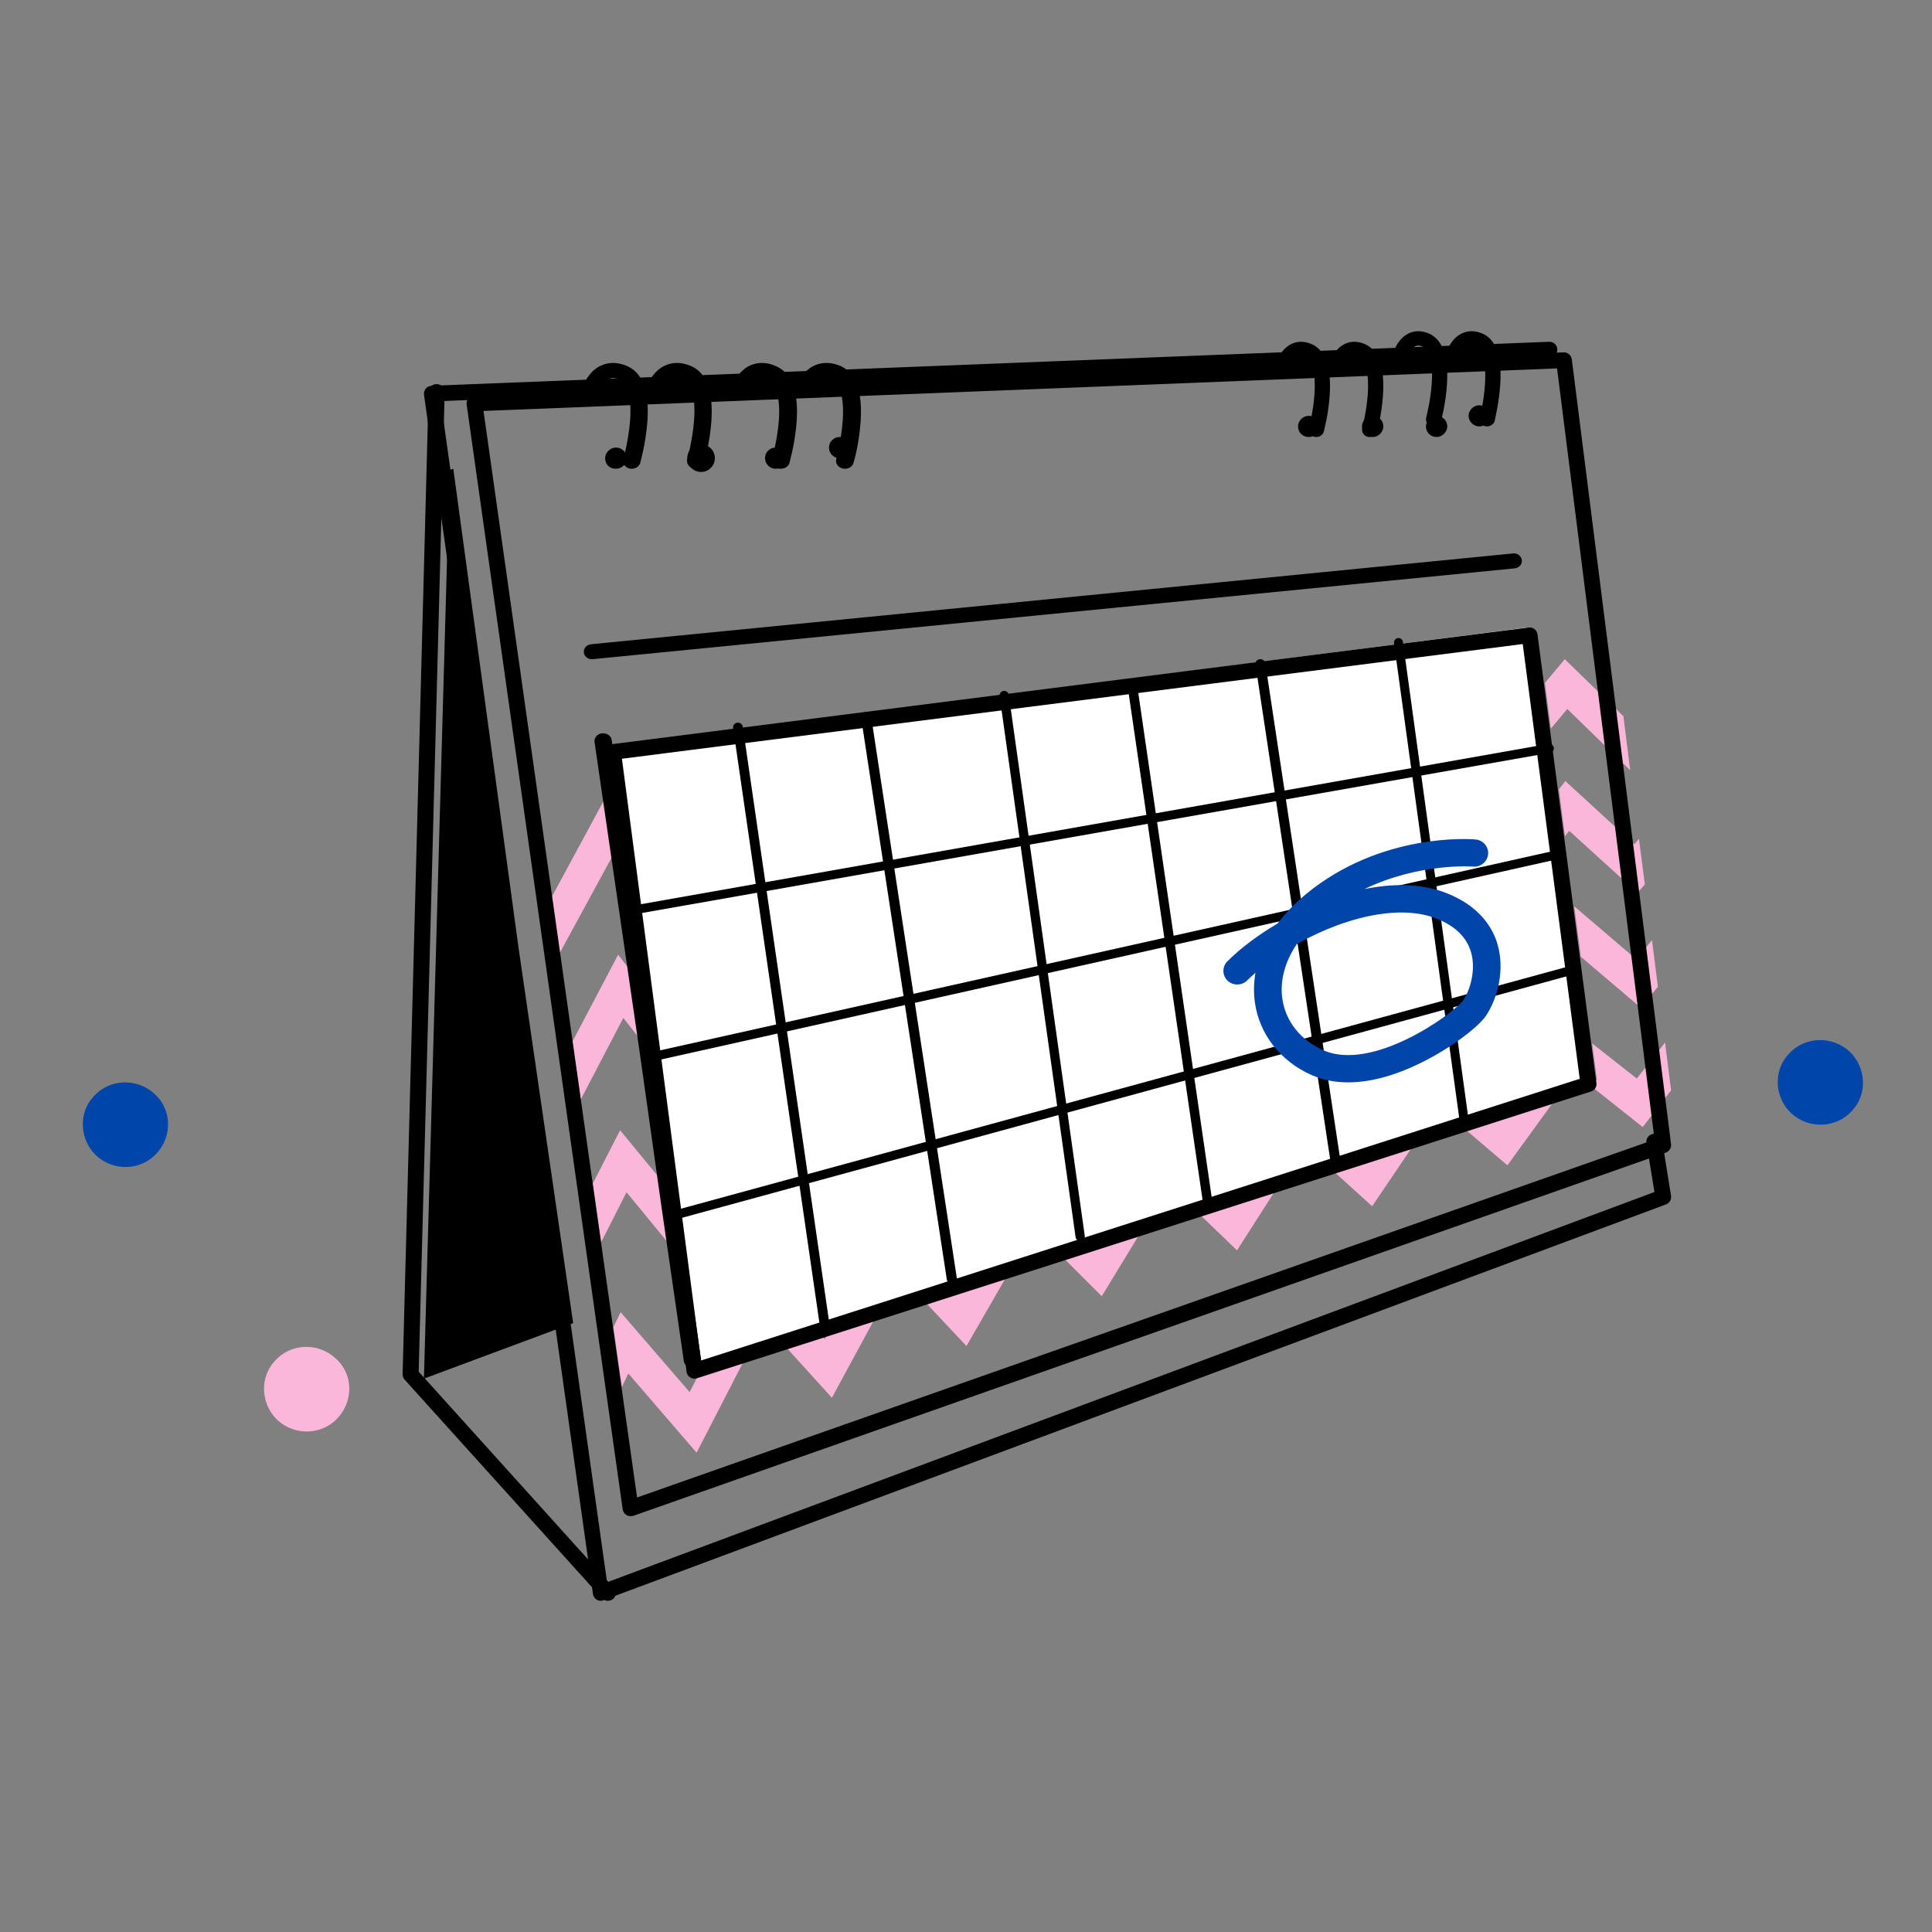 <?xml version="1.0" encoding="UTF-8"?>
<svg width="140px" height="140px" viewBox="0 0 140 140" version="1.1" xmlns="http://www.w3.org/2000/svg" xmlns:xlink="http://www.w3.org/1999/xlink">
    <rect x="0" y="0" width="140" height="140" fill="#808080" stroke="none"/>
    <title>HID Icon 2</title>
    <g id="HID-Icon-2" stroke="none" stroke-width="1" fill="none" fill-rule="evenodd">
        <g id="services-img-Calendar" transform="translate(6, 24)">
            <g id="Group" transform="translate(33.988, 23.767)" fill="#FAB7D9" fill-rule="nonzero">
                <polygon id="Path" points="10.93 51.274 9.985 53.11 4.986 47.32 4.455 48.411 5.077 52.737 5.543 51.762 10.49 57.5 14.245 50.208"></polygon>
                <polygon id="Path" points="5.595 13.685 4.934 8.653 4.753 8.422 0 17.215 0.57 21.298 5.077 13.005"></polygon>
                <polygon id="Path" points="9.518 43.622 8.91 38.95 4.947 34.135 2.966 38 3.574 42.249 5.413 38.629"></polygon>
                <polygon id="Path" points="7.615 29.103 6.98 24.25 4.805 21.413 1.489 27.717 2.098 31.902 5.18 25.996"></polygon>
                <polygon id="Path" points="72.392 5.032 73.584 3.607 78.142 8.049 77.65 4.134 73.402 0 71.965 1.72"></polygon>
                <polygon id="Path" points="74.089 17.909 74.568 21.567 78.906 25.252 80.149 23.737 79.722 20.361 78.582 21.747"></polygon>
                <polygon id="Path" points="72.975 9.436 73.415 12.825 73.726 12.44 78.673 16.933 79.204 16.317 78.777 13.017 78.44 13.415 73.441 8.832"></polygon>
                <polygon id="Path" points="29.838 45.201 29.579 45.664 29.307 45.368 26.704 46.216 30.045 49.772 33.321 44.085"></polygon>
                <polygon id="Path" points="69.181 32.582 68.831 33.07 68.507 32.8 65.736 33.686 69.245 36.677 73.13 31.324"></polygon>
                <polygon id="Path" points="80.667 27.781 78.621 30.387 75.384 27.845 75.733 30.49 75.021 30.708 79.049 33.904 81.108 31.247"></polygon>
                <polygon id="Path" points="59.053 35.83 58.976 35.946 58.911 35.881 56.243 36.741 59.442 39.643 62.848 34.61"></polygon>
                <polygon id="Path" points="46.543 39.848 49.651 42.839 52.863 37.82"></polygon>
                <polygon id="Path" points="39.447 42.12 39.382 42.236 39.317 42.172 36.688 43.006 39.848 46.164 43.008 40.978"></polygon>
                <polygon id="Path" points="20.332 48.257 19.775 49.271 19.192 48.616 16.602 49.451 20.293 53.52 23.738 47.166"></polygon>
            </g>
            <polygon id="Path" points="28.581 5.396 39.838 85.1 114.323 58.909 107.177 2.3"></polygon>
            <path d="M37.538,92 C37.435,92 37.332,91.974 37.241,91.923 C37.086,91.834 36.996,91.68 36.97,91.514 L24.725,4.606 C24.699,4.452 24.751,4.286 24.854,4.158 C24.958,4.03 25.113,3.966 25.268,3.953 L106.255,0.767 C106.577,0.754 106.836,0.997 106.849,1.317 C106.862,1.637 106.616,1.893 106.293,1.906 L25.939,5.066 L37.99,90.656 L113.888,62.378 L113.307,58.821 C113.255,58.514 113.475,58.22 113.785,58.168 C114.095,58.117 114.392,58.335 114.444,58.642 L115.089,62.647 C115.128,62.916 114.986,63.171 114.728,63.274 L37.745,91.949 C37.68,91.987 37.616,92 37.538,92 Z" id="Path" fill="#000000" fill-rule="nonzero"></path>
            <path d="M18.499,78.726 C17.366,79.987 15.4,80.081 14.116,78.914 C12.888,77.76 12.792,75.815 13.925,74.607 C15.058,73.347 17.024,73.253 18.308,74.42 C19.591,75.533 19.632,77.465 18.499,78.726 Z" id="Path" fill="#FAB7D9" fill-rule="nonzero"></path>
            <path d="M128.204,56.493 C127.067,57.753 125.095,57.847 123.808,56.68 C122.575,55.527 122.48,53.581 123.616,52.374 C124.753,51.113 126.725,51.019 128.012,52.186 C129.245,53.353 129.341,55.285 128.204,56.493 Z" id="Path" fill="#0046AA" fill-rule="nonzero"></path>
            <path d="M5.371,59.559 C4.237,60.82 2.27,60.914 0.985,59.747 C-0.244,58.593 -0.34,56.648 0.794,55.441 C1.928,54.18 3.896,54.086 5.18,55.253 C6.451,56.366 6.505,58.298 5.371,59.559 Z" id="Path" fill="#0046AA" fill-rule="nonzero"></path>
            <path d="M38.044,92 C37.887,92 37.717,91.936 37.612,91.808 L23.318,75.971 C23.226,75.868 23.174,75.728 23.174,75.574 L25.059,4.385 C25.072,4.064 25.334,3.821 25.661,3.833 C25.988,3.847 26.237,4.103 26.224,4.423 L24.339,75.394 L38.476,91.065 C38.686,91.295 38.673,91.667 38.424,91.872 C38.319,91.949 38.188,92 38.044,92 Z" id="Path" fill="#000000" fill-rule="nonzero"></path>
            <polygon id="Path" fill="#000000" fill-rule="nonzero" points="24.719 75.9 35.533 71.878 31.584 44.739 26.847 9.967 26.576 10.057"></polygon>
            <path d="M39.395,9.2 C39.395,8.749 39.079,8.433 38.623,8.433 C38.218,8.433 37.85,8.794 37.85,9.2 C37.85,9.651 38.167,9.967 38.623,9.967 C39.079,9.967 39.395,9.651 39.395,9.2 Z" id="Path" fill="#000000" fill-rule="nonzero"></path>
            <path d="M39.784,9.967 C39.728,9.967 39.686,9.967 39.63,9.954 C39.292,9.881 39.096,9.585 39.166,9.29 C39.166,9.278 39.545,7.924 39.658,6.485 C39.784,4.836 39.489,3.741 38.857,3.483 C38.604,3.384 38.393,3.36 38.21,3.433 C37.844,3.569 37.591,3.999 37.521,4.159 C37.395,4.442 37.043,4.59 36.72,4.479 C36.396,4.381 36.228,4.061 36.34,3.778 C36.382,3.68 36.776,2.757 37.718,2.425 C38.069,2.289 38.646,2.203 39.377,2.498 C40.558,2.966 41.078,4.344 40.909,6.583 C40.797,8.109 40.403,9.499 40.389,9.561 C40.319,9.794 40.066,9.967 39.784,9.967 Z" id="Path" fill="#000000" fill-rule="nonzero"></path>
            <ellipse id="Oval" fill="#000000" fill-rule="nonzero" cx="44.802" cy="9.2" rx="1" ry="1"></ellipse>
            <path d="M44.419,9.967 C44.363,9.967 44.321,9.967 44.265,9.954 C43.927,9.881 43.73,9.585 43.801,9.29 C43.801,9.278 44.18,7.924 44.293,6.485 C44.419,4.836 44.124,3.741 43.491,3.483 C43.154,3.347 42.957,3.384 42.845,3.433 C42.465,3.569 42.212,4.036 42.156,4.147 C42.043,4.43 41.678,4.578 41.355,4.479 C41.031,4.381 40.862,4.061 40.975,3.778 C41.017,3.68 41.411,2.757 42.353,2.425 C42.704,2.289 43.28,2.203 44.011,2.498 C45.192,2.966 45.713,4.344 45.544,6.583 C45.431,8.109 45.038,9.499 45.024,9.561 C44.967,9.807 44.7,9.967 44.419,9.967 Z" id="Path" fill="#000000" fill-rule="nonzero"></path>
            <path d="M50.982,9.2 C50.982,8.794 50.649,8.433 50.21,8.433 C49.783,8.433 49.437,8.76 49.437,9.2 C49.437,9.606 49.77,9.967 50.21,9.967 C50.649,9.967 50.982,9.64 50.982,9.2 Z" id="Path" fill="#000000" fill-rule="nonzero"></path>
            <path d="M50.582,9.967 C50.524,9.967 50.481,9.967 50.423,9.954 C50.075,9.878 49.872,9.576 49.945,9.274 C49.945,9.261 50.321,7.926 50.437,6.503 C50.553,4.865 50.263,3.782 49.626,3.517 C49.264,3.366 49.075,3.429 49.017,3.454 C48.67,3.58 48.438,4.008 48.38,4.147 C48.264,4.437 47.887,4.588 47.554,4.487 C47.221,4.386 47.047,4.071 47.149,3.782 C47.192,3.681 47.569,2.761 48.51,2.421 C48.873,2.295 49.452,2.195 50.176,2.509 C51.364,2.988 51.886,4.361 51.726,6.591 C51.611,8.115 51.219,9.488 51.205,9.551 C51.133,9.803 50.872,9.967 50.582,9.967 Z" id="Path" fill="#000000" fill-rule="nonzero"></path>
            <path d="M55.617,8.433 C55.617,8.009 55.284,7.667 54.844,7.667 C54.418,7.667 54.072,8.009 54.072,8.433 C54.072,8.858 54.405,9.2 54.844,9.2 C55.284,9.2 55.617,8.858 55.617,8.433 Z" id="Path" fill="#000000" fill-rule="nonzero"></path>
            <path d="M55.24,9.967 C55.182,9.967 55.138,9.967 55.08,9.954 C54.73,9.877 54.512,9.568 54.599,9.26 C54.599,9.247 54.963,7.91 55.065,6.496 C55.182,4.876 54.891,3.783 54.279,3.526 C53.915,3.385 53.726,3.462 53.653,3.488 C53.304,3.616 53.071,4.028 53.013,4.182 C52.897,4.478 52.518,4.632 52.184,4.529 C51.849,4.426 51.674,4.092 51.791,3.796 C51.834,3.693 52.213,2.794 53.144,2.434 C53.508,2.292 54.09,2.202 54.818,2.485 C54.818,2.485 54.832,2.485 54.832,2.485 C56.011,2.974 56.521,4.362 56.361,6.586 C56.259,8.103 55.88,9.478 55.851,9.53 C55.793,9.787 55.531,9.967 55.24,9.967 Z" id="Path" fill="#000000" fill-rule="nonzero"></path>
            <path d="M89.605,6.9 C89.605,6.446 89.243,6.133 88.832,6.133 C88.421,6.133 88.06,6.488 88.06,6.9 C88.06,7.354 88.421,7.667 88.832,7.667 C89.243,7.667 89.605,7.354 89.605,6.9 Z" id="Path" fill="#000000" fill-rule="nonzero"></path>
            <path d="M89.381,7.667 C89.339,7.667 89.296,7.667 89.253,7.653 C88.966,7.585 88.78,7.299 88.852,7.026 C88.852,7.013 89.167,5.814 89.253,4.547 C89.353,3.089 89.109,2.109 88.58,1.877 C88.336,1.768 88.193,1.809 88.107,1.836 C87.821,1.945 87.621,2.34 87.578,2.463 C87.477,2.735 87.162,2.872 86.876,2.776 C86.59,2.681 86.447,2.381 86.547,2.122 C86.575,2.027 86.905,1.196 87.678,0.883 C87.978,0.76 88.451,0.678 89.052,0.937 C90.054,1.387 90.484,2.626 90.355,4.629 C90.269,5.991 89.94,7.231 89.925,7.285 C89.854,7.517 89.639,7.667 89.381,7.667 Z" id="Path" fill="#000000" fill-rule="nonzero"></path>
            <path d="M94.24,6.9 C94.24,6.446 93.878,6.133 93.467,6.133 C93.056,6.133 92.695,6.488 92.695,6.9 C92.695,7.311 93.056,7.666 93.467,7.666 C93.878,7.68 94.24,7.311 94.24,6.9 Z" id="Path" fill="#000000" fill-rule="nonzero"></path>
            <path d="M93.244,7.667 C93.201,7.667 93.158,7.667 93.115,7.653 C92.829,7.585 92.642,7.299 92.714,7.026 C92.714,7.013 93.029,5.814 93.115,4.547 C93.215,3.089 92.972,2.109 92.442,1.877 C92.199,1.768 92.055,1.809 91.97,1.836 C91.683,1.945 91.483,2.34 91.44,2.463 C91.34,2.735 91.025,2.872 90.738,2.776 C90.452,2.681 90.309,2.381 90.409,2.122 C90.438,2.027 90.767,1.196 91.54,0.883 C91.841,0.76 92.313,0.678 92.914,0.937 C93.917,1.387 94.346,2.626 94.217,4.629 C94.131,5.991 93.802,7.231 93.788,7.285 C93.716,7.503 93.487,7.667 93.244,7.667 Z" id="Path" fill="#000000" fill-rule="nonzero"></path>
            <path d="M98.874,6.9 C98.874,6.446 98.513,6.133 98.102,6.133 C97.691,6.133 97.329,6.488 97.329,6.9 C97.329,7.354 97.691,7.667 98.102,7.667 C98.513,7.667 98.874,7.298 98.874,6.9 Z" id="Path" fill="#000000" fill-rule="nonzero"></path>
            <path d="M97.878,6.9 C97.836,6.9 97.793,6.9 97.75,6.886 C97.463,6.818 97.277,6.532 97.349,6.26 C97.349,6.246 97.664,5.047 97.75,3.78 C97.85,2.323 97.606,1.342 97.077,1.11 C96.833,1.001 96.69,1.042 96.604,1.07 C96.318,1.179 96.118,1.574 96.075,1.696 C95.974,1.969 95.659,2.105 95.373,2.01 C95.087,1.914 94.944,1.614 95.044,1.356 C95.072,1.26 95.402,0.429 96.175,0.116 C96.475,-0.007 96.948,-0.088 97.549,0.17 C98.551,0.62 98.981,1.86 98.852,3.862 C98.766,5.224 98.437,6.464 98.422,6.519 C98.351,6.737 98.122,6.9 97.878,6.9 Z" id="Path" fill="#000000" fill-rule="nonzero"></path>
            <path d="M101.964,6.133 C101.964,5.722 101.602,5.367 101.192,5.367 C100.781,5.367 100.419,5.722 100.419,6.133 C100.419,6.545 100.781,6.9 101.192,6.9 C101.619,6.9 101.964,6.588 101.964,6.133 Z" id="Path" fill="#000000" fill-rule="nonzero"></path>
            <path d="M101.762,6.9 C101.719,6.9 101.676,6.9 101.632,6.886 C101.344,6.816 101.156,6.524 101.228,6.246 C101.69,4.435 101.921,1.553 100.969,1.135 C100.68,1.01 100.522,1.065 100.464,1.093 C100.19,1.205 99.988,1.567 99.945,1.692 C99.844,1.971 99.527,2.11 99.238,2.012 C98.95,1.915 98.805,1.609 98.906,1.33 C98.935,1.233 99.253,0.425 100.031,0.119 C100.334,-0.007 100.81,-0.09 101.43,0.174 C102.411,0.606 102.844,1.845 102.714,3.85 C102.627,5.215 102.31,6.454 102.31,6.51 C102.238,6.733 102.007,6.9 101.762,6.9 Z" id="Path" fill="#000000" fill-rule="nonzero"></path>
            <polygon id="Path" fill="#FFFFFF" fill-rule="nonzero" points="38.623 29.979 44.485 75.133 108.916 54.232 104.667 21.467"></polygon>
            <path d="M39.689,85.867 C39.586,85.867 39.483,85.841 39.393,85.789 C39.252,85.699 39.149,85.544 39.123,85.376 L27.815,5.314 C27.789,5.159 27.841,4.991 27.944,4.862 C28.047,4.733 28.201,4.669 28.355,4.656 L107.307,1.533 C107.32,1.533 107.32,1.533 107.333,1.533 C107.616,1.533 107.86,1.753 107.899,2.037 L115.09,58.9 C115.129,59.171 114.962,59.429 114.717,59.519 L39.895,85.841 C39.818,85.854 39.754,85.867 39.689,85.867 Z M29.037,5.778 L40.165,84.512 L113.894,58.577 L106.831,2.695 L29.037,5.778 Z" id="Shape" fill="#000000" fill-rule="nonzero"></path>
            <path d="M44.318,75.9 C44.215,75.9 44.099,75.875 44.009,75.811 C43.867,75.722 43.764,75.569 43.751,75.403 L37.857,30.562 C37.831,30.409 37.883,30.256 37.973,30.141 C38.063,30.026 38.204,29.95 38.359,29.924 L104.767,21.471 C105.076,21.433 105.372,21.65 105.41,21.956 L109.683,54.48 C109.722,54.748 109.554,55.016 109.297,55.092 L44.498,75.875 C44.433,75.887 44.382,75.9 44.318,75.9 Z M39.067,30.982 L44.794,74.587 L108.473,54.174 L104.342,22.67 L39.067,30.982 Z" id="Shape" fill="#000000" fill-rule="nonzero"></path>
            <path d="M100.086,57.5 C99.921,57.5 99.795,57.384 99.769,57.216 L95.015,22.611 C94.99,22.43 95.117,22.262 95.294,22.237 C95.472,22.211 95.636,22.34 95.662,22.521 L100.416,57.126 C100.441,57.306 100.315,57.474 100.137,57.5 C100.112,57.5 100.099,57.5 100.086,57.5 Z" id="Path" fill="#000000" fill-rule="nonzero"></path>
            <path d="M90.781,60.567 C90.599,60.567 90.459,60.451 90.431,60.285 L84.974,24.142 C84.946,23.962 85.086,23.796 85.282,23.77 C85.479,23.744 85.661,23.873 85.689,24.052 L91.146,60.195 C91.174,60.374 91.034,60.541 90.838,60.567 C90.809,60.567 90.795,60.567 90.781,60.567 Z" id="Path" fill="#000000" fill-rule="nonzero"></path>
            <path d="M81.539,63.633 C81.364,63.633 81.228,63.518 81.201,63.352 L75.704,25.674 C75.677,25.495 75.812,25.329 76.001,25.303 C76.19,25.278 76.366,25.405 76.393,25.584 L81.877,63.263 C81.904,63.442 81.769,63.608 81.58,63.633 C81.566,63.633 81.553,63.633 81.539,63.633 Z" id="Path" fill="#000000" fill-rule="nonzero"></path>
            <path d="M72.268,65.933 C72.098,65.933 71.968,65.819 71.942,65.653 L66.434,26.439 C66.408,26.261 66.539,26.095 66.722,26.07 C66.904,26.044 67.074,26.172 67.1,26.35 L72.607,65.564 C72.634,65.742 72.503,65.908 72.32,65.933 C72.307,65.933 72.281,65.933 72.268,65.933 Z" id="Path" fill="#000000" fill-rule="nonzero"></path>
            <path d="M62.967,69 C62.782,69 62.639,68.886 62.61,68.721 L56.393,27.97 C56.364,27.793 56.507,27.629 56.707,27.603 C56.906,27.578 57.092,27.705 57.12,27.882 L63.338,68.633 C63.366,68.81 63.224,68.975 63.024,69 C62.995,69 62.981,69 62.967,69 Z" id="Path" fill="#000000" fill-rule="nonzero"></path>
            <path d="M53.711,72.067 C53.532,72.067 53.394,71.951 53.367,71.784 L47.123,28.743 C47.096,28.563 47.233,28.396 47.426,28.37 C47.618,28.344 47.797,28.473 47.825,28.653 L54.068,71.694 C54.096,71.874 53.958,72.041 53.766,72.067 C53.738,72.067 53.725,72.067 53.711,72.067 Z" id="Path" fill="#000000" fill-rule="nonzero"></path>
            <path d="M36.879,23.767 C36.582,23.767 36.336,23.56 36.31,23.28 C36.271,22.988 36.504,22.721 36.828,22.684 L103.643,16.104 C103.953,16.067 104.238,16.286 104.277,16.59 C104.316,16.882 104.083,17.15 103.759,17.186 L36.944,23.767 C36.918,23.767 36.892,23.767 36.879,23.767 Z" id="Path" fill="#000000" fill-rule="nonzero"></path>
            <path d="M44.176,75.133 C43.865,75.133 43.597,74.929 43.554,74.636 L41.929,63.421 L40.347,52.206 L37.083,29.776 C37.04,29.469 37.281,29.176 37.62,29.138 C37.959,29.099 38.284,29.316 38.326,29.623 L41.59,52.053 L43.173,63.268 L44.798,74.483 C44.84,74.789 44.6,75.082 44.261,75.121 C44.232,75.133 44.204,75.133 44.176,75.133 Z" id="Path" fill="#000000" fill-rule="nonzero"></path>
            <path d="M42.82,64.4 C42.679,64.4 42.55,64.31 42.498,64.155 C42.447,63.975 42.55,63.794 42.73,63.756 L107.731,46.013 C107.912,45.962 108.092,46.065 108.13,46.245 C108.182,46.426 108.079,46.606 107.899,46.645 L42.91,64.387 C42.885,64.4 42.846,64.4 42.82,64.4 Z" id="Path" fill="#000000" fill-rule="nonzero"></path>
            <path d="M40.493,42.167 C40.339,42.167 40.197,42.053 40.171,41.901 C40.145,41.724 40.261,41.56 40.442,41.522 L106.205,29.907 C106.386,29.869 106.553,29.995 106.592,30.172 C106.631,30.349 106.502,30.513 106.321,30.551 L40.558,42.154 C40.532,42.154 40.519,42.167 40.493,42.167 Z" id="Path" fill="#000000" fill-rule="nonzero"></path>
            <path d="M41.272,52.9 C41.116,52.9 40.987,52.797 40.948,52.642 C40.909,52.462 41.025,52.294 41.194,52.256 L106.975,37.574 C107.156,37.535 107.325,37.651 107.364,37.819 C107.403,37.999 107.286,38.167 107.117,38.206 L41.35,52.9 C41.324,52.9 41.298,52.9 41.272,52.9 Z" id="Path" fill="#000000" fill-rule="nonzero"></path>
            <path d="M91.688,54.433 C90.795,54.433 89.914,54.278 89.073,53.916 C86.8,52.92 85.25,50.941 84.934,48.639 C84.855,48.083 84.829,47.346 84.974,46.492 C84.763,46.673 84.566,46.867 84.369,47.048 C83.975,47.436 83.344,47.436 82.95,47.061 C82.556,46.673 82.556,46.052 82.937,45.664 C83.909,44.694 85.171,43.75 86.577,42.922 C87.102,42.224 87.773,41.512 88.64,40.788 C94.106,36.287 100.65,36.805 100.926,36.83 C101.478,36.882 101.885,37.361 101.833,37.904 C101.78,38.447 101.294,38.848 100.742,38.796 L100.742,38.796 C100.69,38.796 96.866,38.499 92.871,40.426 C94.776,40.038 96.905,39.96 98.837,40.724 C101.281,41.694 102.201,43.297 102.529,44.474 C103.134,46.621 102.293,48.794 101.583,49.738 L101.57,49.751 C100.887,50.618 98.876,52.118 96.708,53.14 C95.328,53.8 93.515,54.433 91.688,54.433 Z M87.97,44.41 C86.853,46.065 86.8,47.514 86.918,48.354 C87.155,50.01 88.232,51.368 89.888,52.105 C93.449,53.67 99.165,49.557 99.993,48.536 C100.466,47.902 100.992,46.35 100.598,45.005 C100.282,43.918 99.441,43.09 98.088,42.56 C96.261,41.836 93.699,42.017 90.861,43.065 C89.888,43.427 88.89,43.892 87.97,44.41 Z" id="Shape" fill="#0046AA" fill-rule="nonzero"></path>
        </g>
    </g>
</svg>